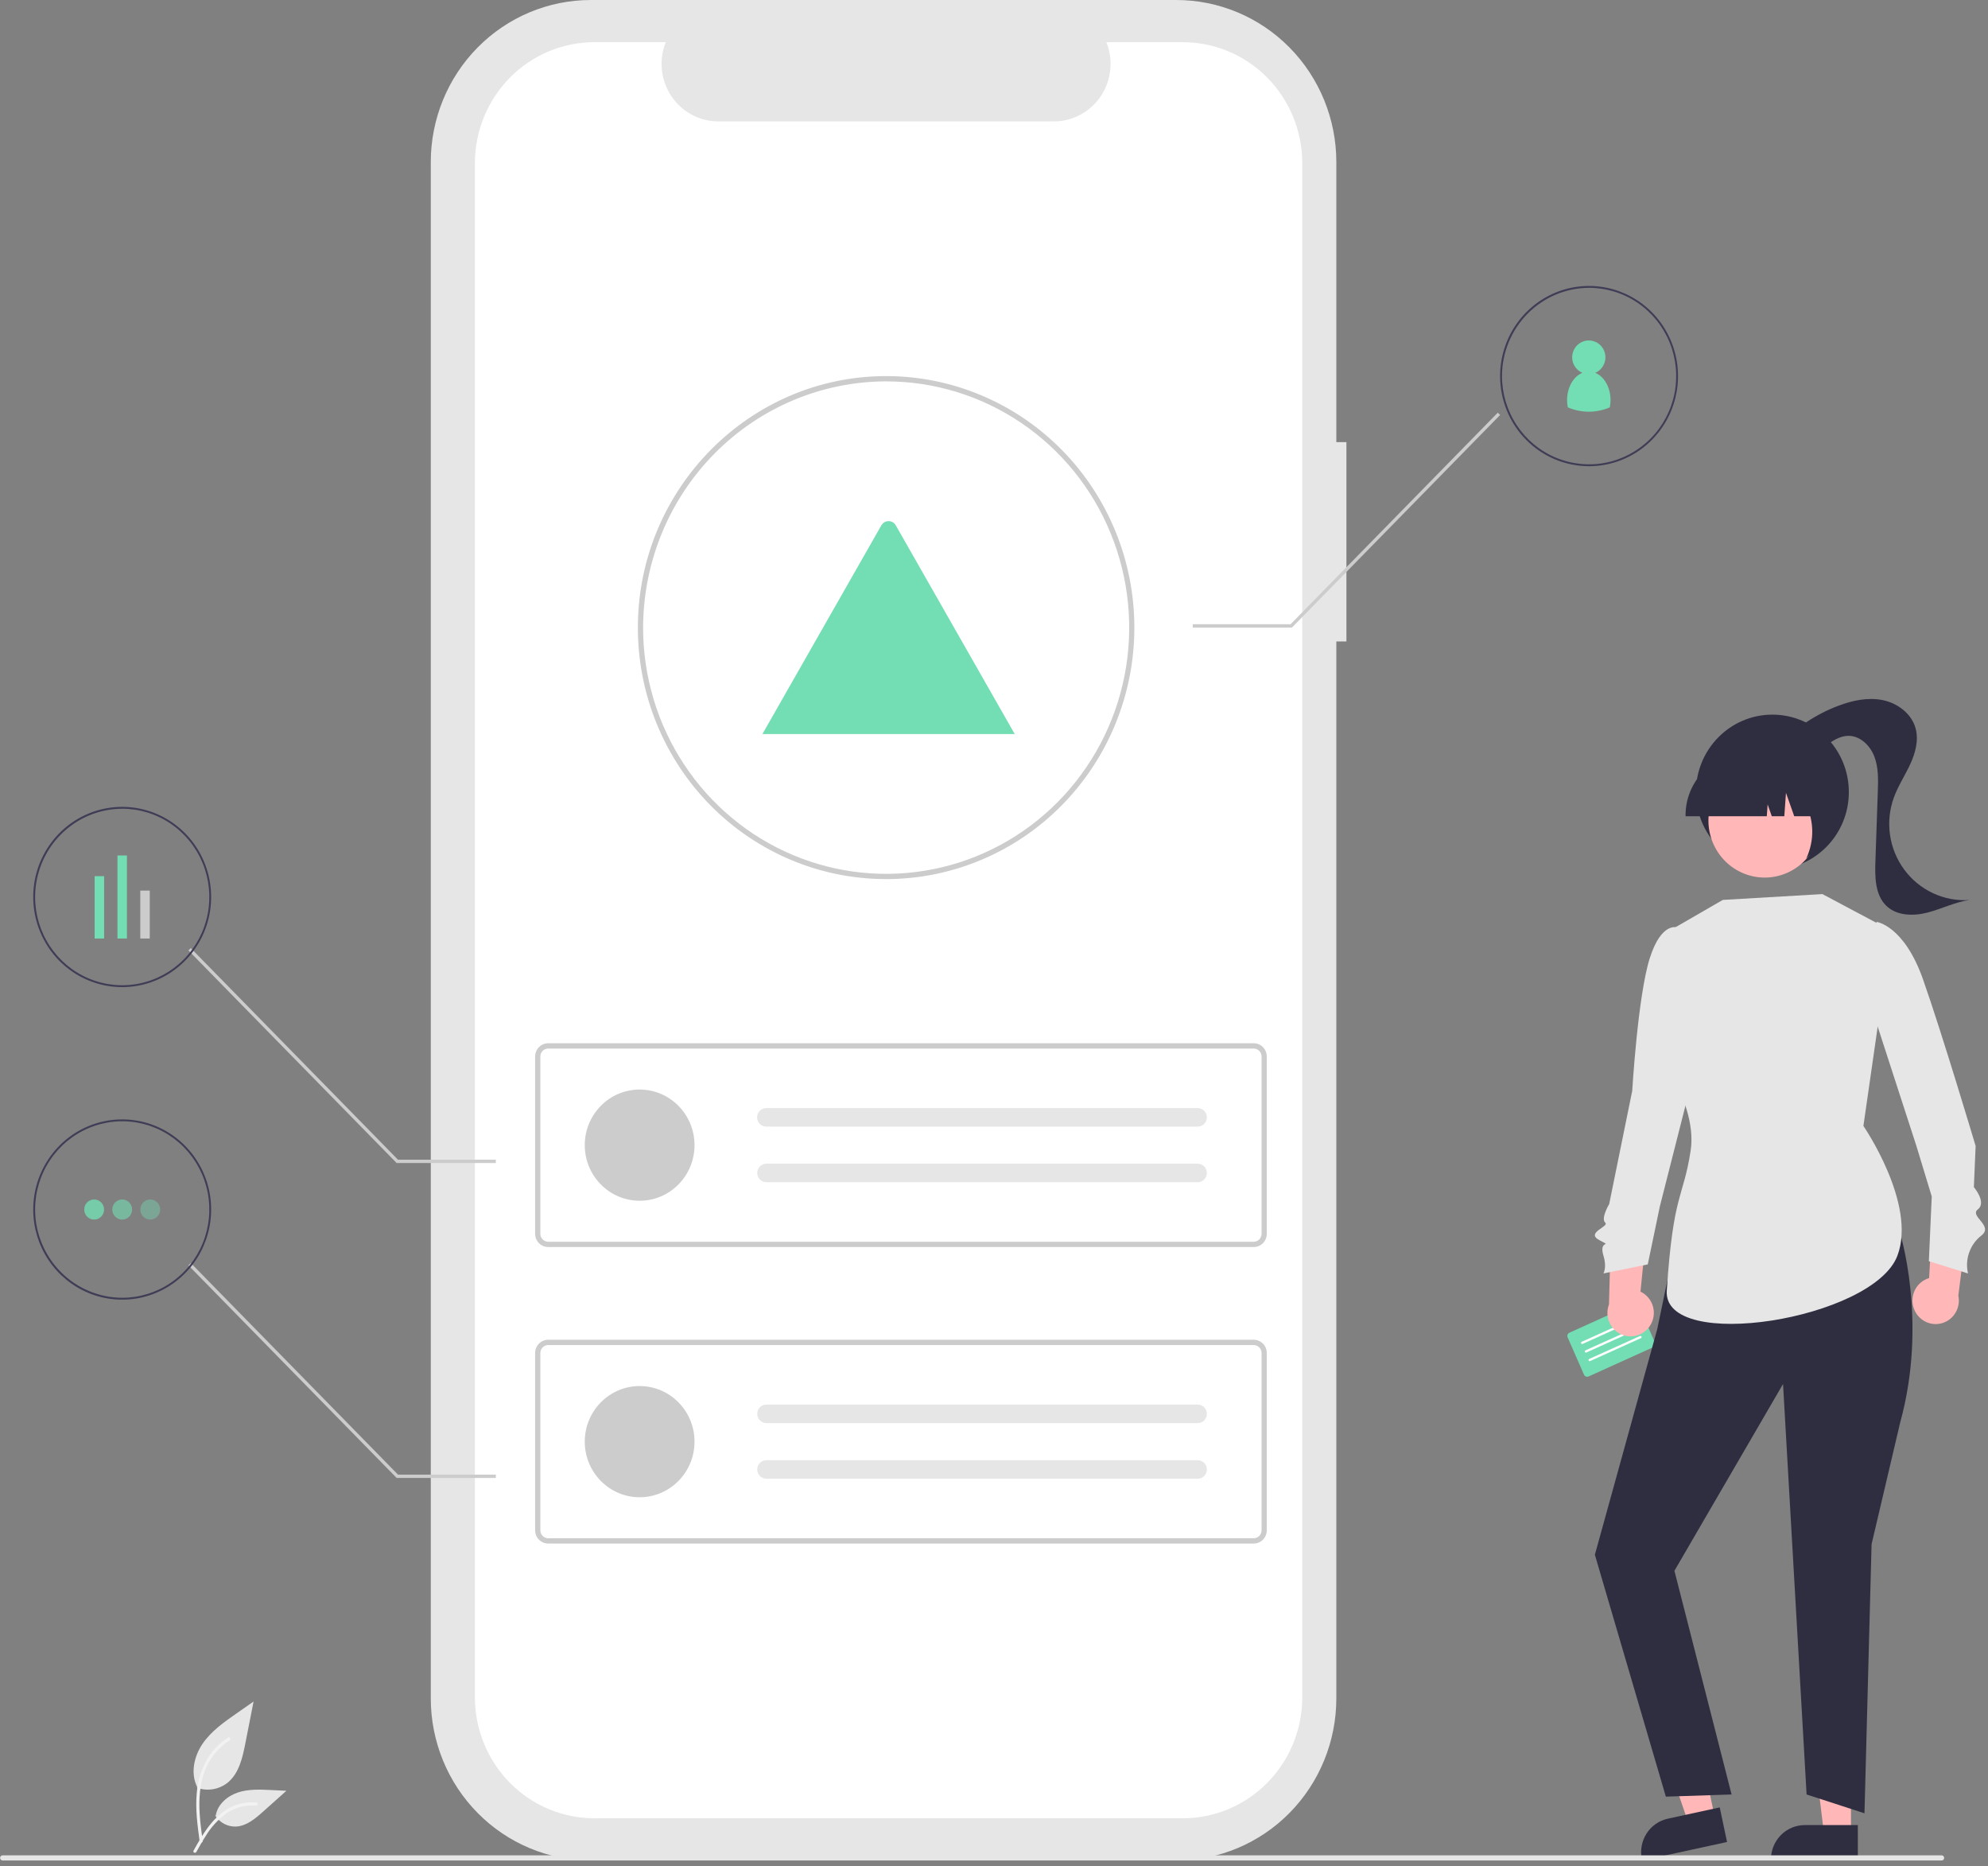 <svg width="195" height="183" viewBox="0 0 195 183" fill="none" xmlns="http://www.w3.org/2000/svg">
<rect x="0" y="0" width="195" height="183" fill="#808080" stroke="none"/>
<g clip-path="url(#clip0_1826_12024)">
<path d="M132.069 43.356H131.079V15.894C131.079 11.679 129.425 7.637 126.483 4.656C123.54 1.675 119.549 0.001 115.387 0.001H57.946C53.785 0.001 49.794 1.675 46.851 4.656C43.908 7.637 42.255 11.679 42.255 15.894V166.55C42.255 170.765 43.908 174.808 46.851 177.788C49.794 180.769 53.785 182.443 57.946 182.443H115.387C119.549 182.443 123.54 180.769 126.483 177.788C129.425 174.808 131.079 170.765 131.079 166.55V62.903H132.069V43.356Z" fill="#E6E6E6"/>
<path d="M116.02 4.136H108.522C108.867 4.992 108.999 5.921 108.906 6.841C108.813 7.761 108.498 8.644 107.989 9.412C107.479 10.179 106.791 10.808 105.985 11.243C105.18 11.678 104.281 11.905 103.367 11.905H70.46C69.547 11.905 68.648 11.678 67.843 11.243C67.037 10.808 66.349 10.179 65.84 9.412C65.331 8.644 65.016 7.762 64.922 6.842C64.829 5.922 64.961 4.993 65.306 4.136H58.301C55.194 4.136 52.213 5.387 50.015 7.613C47.818 9.839 46.583 12.858 46.583 16.006V166.44C46.583 169.588 47.818 172.607 50.015 174.833C52.213 177.058 55.194 178.309 58.301 178.309H116.018C119.126 178.309 122.107 177.058 124.304 174.833C126.502 172.607 127.737 169.588 127.737 166.44V166.44V16.005C127.737 12.857 126.502 9.838 124.304 7.612C122.107 5.386 119.126 4.136 116.018 4.136H116.02Z" fill="white"/>
<path d="M122.976 122.29H53.771C53.431 122.289 53.105 122.152 52.865 121.909C52.625 121.666 52.49 121.336 52.489 120.991V103.604C52.49 103.26 52.625 102.93 52.865 102.686C53.105 102.443 53.431 102.306 53.771 102.306H122.976C123.316 102.306 123.641 102.443 123.882 102.686C124.122 102.93 124.257 103.26 124.258 103.604V120.992C124.257 121.336 124.122 121.666 123.882 121.909C123.641 122.152 123.316 122.289 122.976 122.29V122.29ZM53.771 102.825C53.567 102.825 53.371 102.907 53.227 103.053C53.083 103.199 53.002 103.397 53.002 103.604V120.992C53.002 121.198 53.083 121.396 53.227 121.542C53.371 121.688 53.567 121.77 53.771 121.771H122.976C123.18 121.77 123.375 121.688 123.519 121.542C123.664 121.396 123.745 121.198 123.745 120.992V103.604C123.745 103.397 123.664 103.199 123.519 103.053C123.375 102.907 123.18 102.825 122.976 102.825H53.771Z" fill="#CCCCCC"/>
<path d="M62.742 117.75C65.714 117.75 68.124 115.309 68.124 112.298C68.124 109.287 65.714 106.846 62.742 106.846C59.769 106.846 57.359 109.287 57.359 112.298C57.359 115.309 59.769 117.75 62.742 117.75Z" fill="#CCCCCC"/>
<path d="M75.173 108.663C75.054 108.661 74.936 108.683 74.825 108.728C74.714 108.773 74.614 108.839 74.529 108.924C74.444 109.009 74.376 109.109 74.331 109.221C74.284 109.332 74.261 109.451 74.261 109.572C74.261 109.692 74.284 109.812 74.331 109.923C74.376 110.034 74.444 110.135 74.529 110.22C74.614 110.304 74.714 110.371 74.825 110.416C74.936 110.46 75.054 110.482 75.173 110.48H117.466C117.584 110.483 117.701 110.461 117.811 110.418C117.921 110.374 118.021 110.309 118.106 110.226C118.191 110.143 118.259 110.044 118.306 109.934C118.353 109.824 118.378 109.706 118.38 109.587C118.382 109.467 118.361 109.349 118.317 109.237C118.274 109.126 118.209 109.025 118.127 108.939C118.045 108.853 117.947 108.785 117.838 108.737C117.73 108.69 117.613 108.665 117.495 108.663H75.173H75.173Z" fill="#E6E6E6"/>
<path d="M75.173 114.115C74.935 114.115 74.707 114.211 74.539 114.381C74.37 114.552 74.276 114.783 74.276 115.024C74.276 115.265 74.37 115.496 74.539 115.667C74.707 115.837 74.935 115.933 75.173 115.933H117.466C117.584 115.935 117.702 115.914 117.811 115.87C117.921 115.826 118.021 115.761 118.106 115.678C118.191 115.595 118.259 115.496 118.306 115.386C118.353 115.277 118.378 115.159 118.38 115.039C118.382 114.92 118.361 114.801 118.317 114.69C118.274 114.579 118.209 114.477 118.127 114.391C118.045 114.306 117.947 114.237 117.839 114.19C117.73 114.142 117.614 114.117 117.496 114.115H75.174L75.173 114.115Z" fill="#E6E6E6"/>
<path d="M122.976 151.367H53.771C53.431 151.366 53.105 151.229 52.865 150.986C52.625 150.743 52.49 150.413 52.489 150.069V132.681C52.49 132.337 52.625 132.007 52.865 131.763C53.105 131.52 53.431 131.383 53.771 131.383H122.976C123.316 131.383 123.641 131.52 123.882 131.763C124.122 132.007 124.257 132.337 124.258 132.681V150.069C124.257 150.413 124.122 150.743 123.882 150.986C123.641 151.229 123.316 151.366 122.976 151.367V151.367ZM53.771 131.902C53.567 131.902 53.371 131.984 53.227 132.13C53.083 132.276 53.002 132.474 53.002 132.681V150.069C53.002 150.275 53.083 150.473 53.227 150.619C53.371 150.765 53.567 150.848 53.771 150.848H122.976C123.18 150.848 123.375 150.765 123.519 150.619C123.664 150.473 123.745 150.275 123.745 150.069V132.681C123.745 132.474 123.664 132.276 123.519 132.13C123.375 131.984 123.18 131.902 122.976 131.902H53.771Z" fill="#CCCCCC"/>
<path d="M62.742 146.827C65.714 146.827 68.124 144.386 68.124 141.375C68.124 138.364 65.714 135.923 62.742 135.923C59.769 135.923 57.359 138.364 57.359 141.375C57.359 144.386 59.769 146.827 62.742 146.827Z" fill="#CCCCCC"/>
<path d="M75.173 137.74C74.935 137.74 74.707 137.836 74.539 138.006C74.37 138.177 74.276 138.408 74.276 138.649C74.276 138.89 74.37 139.121 74.539 139.292C74.707 139.462 74.935 139.558 75.173 139.558H117.466C117.584 139.56 117.702 139.539 117.811 139.495C117.921 139.451 118.021 139.386 118.106 139.303C118.191 139.22 118.259 139.121 118.306 139.011C118.353 138.902 118.378 138.784 118.38 138.664C118.382 138.545 118.361 138.426 118.317 138.315C118.274 138.204 118.209 138.102 118.127 138.016C118.045 137.931 117.947 137.862 117.839 137.815C117.73 137.767 117.614 137.742 117.496 137.74H75.174L75.173 137.74Z" fill="#E6E6E6"/>
<path d="M75.173 143.192C74.935 143.192 74.707 143.288 74.539 143.459C74.37 143.629 74.276 143.86 74.276 144.101C74.276 144.342 74.37 144.573 74.539 144.744C74.707 144.914 74.935 145.01 75.173 145.01H117.466C117.584 145.012 117.702 144.991 117.811 144.947C117.921 144.903 118.021 144.838 118.106 144.755C118.191 144.672 118.259 144.573 118.306 144.463C118.353 144.354 118.378 144.236 118.38 144.116C118.382 143.997 118.361 143.878 118.317 143.767C118.274 143.656 118.209 143.554 118.127 143.469C118.045 143.383 117.947 143.314 117.839 143.267C117.73 143.22 117.614 143.194 117.496 143.193H75.174L75.173 143.192Z" fill="#E6E6E6"/>
<path d="M86.917 86.207C80.462 86.21 74.27 83.615 69.704 78.994C65.137 74.373 62.57 68.103 62.567 61.565V61.545C62.567 61.493 62.567 61.438 62.57 61.387C62.645 47.88 73.567 36.881 86.917 36.881C93.375 36.88 99.569 39.479 104.136 44.104C108.702 48.729 111.268 55.002 111.268 61.543C111.269 68.084 108.704 74.358 104.137 78.983C99.571 83.609 93.378 86.207 86.92 86.208H86.917V86.207ZM86.917 37.399C80.624 37.413 74.59 39.942 70.128 44.437C65.665 48.931 63.133 55.028 63.083 61.402C63.081 61.457 63.08 61.502 63.08 61.543C63.08 66.319 64.478 70.988 67.097 74.96C69.716 78.931 73.439 82.026 77.795 83.855C82.151 85.683 86.945 86.161 91.57 85.23C96.195 84.299 100.443 81.999 103.777 78.622C107.112 75.245 109.382 70.942 110.303 66.258C111.223 61.574 110.751 56.719 108.946 52.306C107.142 47.894 104.086 44.122 100.166 41.469C96.245 38.815 91.636 37.399 86.921 37.399H86.917Z" fill="#CCCCCC"/>
<path d="M99.534 71.986H74.88C74.849 71.987 74.819 71.984 74.788 71.979L86.448 51.523C86.519 51.396 86.623 51.29 86.748 51.216C86.872 51.142 87.014 51.103 87.159 51.103C87.303 51.103 87.445 51.142 87.57 51.216C87.695 51.29 87.798 51.396 87.869 51.523L95.695 65.251L96.07 65.908L99.534 71.986Z" fill="#73DDB3"/>
<path d="M157.976 39.23C157.976 39.472 157.952 39.712 157.904 39.949C157.252 40.229 156.552 40.373 155.844 40.373C155.136 40.373 154.435 40.229 153.783 39.949C153.736 39.712 153.712 39.472 153.712 39.23C153.712 37.975 154.343 36.915 155.212 36.56C154.865 36.412 154.579 36.148 154.403 35.81C154.227 35.474 154.171 35.085 154.246 34.712C154.32 34.338 154.52 34.002 154.811 33.76C155.102 33.519 155.467 33.387 155.844 33.387C156.22 33.387 156.585 33.519 156.876 33.76C157.167 34.002 157.367 34.338 157.442 34.712C157.516 35.085 157.461 35.474 157.285 35.81C157.108 36.148 156.823 36.412 156.476 36.56C157.345 36.915 157.976 37.975 157.976 39.23Z" fill="#73DDB3"/>
<path d="M18.714 92.977L39.039 113.726H48.635V114.051H38.905L38.857 114.003L18.485 93.205L18.714 92.977Z" fill="#CCCCCC"/>
<path d="M11.985 96.801C10.84 96.801 9.706 96.573 8.647 96.13C7.589 95.686 6.627 95.036 5.817 94.216C5.006 93.396 4.363 92.422 3.925 91.35C3.486 90.279 3.26 89.13 3.259 87.97V87.963C3.259 87.944 3.259 87.924 3.259 87.906C3.27 86.16 3.791 84.457 4.757 83.011C5.722 81.565 7.089 80.441 8.684 79.781C10.28 79.12 12.033 78.953 13.722 79.301C15.411 79.648 16.96 80.494 18.175 81.733C19.39 82.971 20.215 84.546 20.547 86.259C20.88 87.972 20.704 89.746 20.042 91.358C19.38 92.969 18.261 94.346 16.827 95.315C15.394 96.284 13.709 96.801 11.985 96.801V96.801ZM11.985 79.31C9.73 79.315 7.568 80.221 5.969 81.832C4.369 83.442 3.462 85.627 3.444 87.912C3.444 87.931 3.444 87.947 3.444 87.962C3.444 89.673 3.945 91.346 4.883 92.77C5.822 94.193 7.156 95.302 8.717 95.957C10.278 96.612 11.996 96.784 13.654 96.45C15.311 96.116 16.833 95.292 18.028 94.082C19.223 92.872 20.037 91.33 20.367 89.651C20.696 87.973 20.527 86.233 19.881 84.651C19.234 83.07 18.139 81.719 16.734 80.768C15.329 79.817 13.677 79.309 11.988 79.309L11.985 79.31Z" fill="#3F3D56"/>
<path d="M18.714 123.857L39.039 144.606H48.635V144.932H38.905L38.857 144.884L18.485 124.087L18.714 123.857Z" fill="#CCCCCC"/>
<path d="M11.985 109.773C10.84 109.773 9.706 110.001 8.647 110.445C7.589 110.888 6.627 111.538 5.817 112.358C5.006 113.179 4.363 114.152 3.925 115.224C3.486 116.296 3.26 117.444 3.259 118.605V118.612C3.259 118.63 3.259 118.65 3.259 118.668C3.27 120.414 3.791 122.117 4.757 123.563C5.722 125.009 7.089 126.133 8.684 126.794C10.28 127.454 12.033 127.621 13.722 127.274C15.411 126.926 16.96 126.08 18.175 124.842C19.39 123.603 20.215 122.028 20.547 120.316C20.88 118.603 20.704 116.828 20.042 115.217C19.38 113.605 18.261 112.228 16.827 111.259C15.394 110.29 13.709 109.773 11.985 109.773V109.773ZM11.985 127.265C9.73 127.259 7.568 126.353 5.969 124.742C4.369 123.132 3.462 120.947 3.444 118.663C3.444 118.643 3.444 118.627 3.444 118.613C3.444 116.901 3.945 115.228 4.883 113.805C5.822 112.381 7.156 111.272 8.718 110.617C10.279 109.962 11.996 109.79 13.654 110.124C15.311 110.458 16.834 111.282 18.029 112.492C19.223 113.703 20.037 115.245 20.367 116.923C20.696 118.602 20.527 120.342 19.88 121.923C19.234 123.505 18.139 124.856 16.733 125.807C15.328 126.758 13.676 127.265 11.987 127.265L11.985 127.265Z" fill="#3F3D56"/>
<path d="M14.69 92.034V87.335H13.76V92.034H14.69Z" fill="#CCCCCC"/>
<path d="M12.451 92.035V83.89H11.521V92.035H12.451Z" fill="#73DDB3"/>
<path d="M10.212 92.035V85.919H9.282V92.035H10.212Z" fill="#73DDB3"/>
<path opacity="0.8" d="M9.235 119.598C9.773 119.598 10.21 119.157 10.21 118.612C10.21 118.067 9.773 117.625 9.235 117.625C8.697 117.625 8.261 118.067 8.261 118.612C8.261 119.157 8.697 119.598 9.235 119.598Z" fill="#73DDB3"/>
<path opacity="0.4" d="M14.737 119.598C15.275 119.598 15.711 119.157 15.711 118.612C15.711 118.067 15.275 117.625 14.737 117.625C14.199 117.625 13.763 118.067 13.763 118.612C13.763 119.157 14.199 119.598 14.737 119.598Z" fill="#73DDB3"/>
<path d="M153.941 130.691C153.858 130.729 153.793 130.797 153.761 130.883C153.728 130.968 153.73 131.063 153.766 131.146L155.372 134.809C155.409 134.892 155.476 134.957 155.561 134.99C155.645 135.022 155.739 135.019 155.821 134.982L162.159 132.115C162.242 132.077 162.306 132.008 162.339 131.923C162.372 131.838 162.369 131.743 162.333 131.66L160.728 127.996C160.691 127.913 160.623 127.848 160.539 127.816C160.455 127.784 160.361 127.786 160.278 127.824L153.941 130.691Z" fill="#73DDB3"/>
<path d="M160.216 129.544L155.237 131.791C155.21 131.803 155.179 131.804 155.151 131.793C155.123 131.782 155.1 131.761 155.088 131.733C155.076 131.705 155.075 131.674 155.086 131.646C155.097 131.617 155.118 131.595 155.146 131.582L160.125 129.335C160.152 129.323 160.183 129.322 160.211 129.333C160.239 129.344 160.262 129.365 160.274 129.393C160.286 129.42 160.287 129.452 160.276 129.48C160.265 129.508 160.244 129.531 160.216 129.544L160.216 129.544Z" fill="white"/>
<path d="M160.586 130.385L155.607 132.631C155.579 132.644 155.548 132.645 155.52 132.634C155.492 132.623 155.47 132.602 155.457 132.574C155.445 132.546 155.445 132.515 155.455 132.487C155.466 132.458 155.488 132.435 155.515 132.423L160.494 130.176C160.522 130.164 160.553 130.163 160.581 130.174C160.609 130.184 160.632 130.206 160.644 130.234C160.656 130.261 160.657 130.293 160.646 130.321C160.635 130.349 160.613 130.372 160.586 130.385L160.586 130.385Z" fill="white"/>
<path d="M160.955 131.224L155.977 133.471C155.949 133.484 155.918 133.485 155.89 133.474C155.862 133.463 155.839 133.441 155.827 133.414C155.815 133.386 155.814 133.355 155.825 133.326C155.836 133.298 155.857 133.275 155.885 133.263L160.864 131.016C160.891 131.003 160.923 131.003 160.951 131.013C160.979 131.024 161.001 131.046 161.013 131.073C161.026 131.101 161.026 131.132 161.015 131.161C161.005 131.189 160.983 131.212 160.955 131.224V131.224Z" fill="white"/>
<path opacity="0.6" d="M11.986 119.598C12.524 119.598 12.96 119.157 12.96 118.612C12.96 118.067 12.524 117.625 11.986 117.625C11.448 117.625 11.012 118.067 11.012 118.612C11.012 119.157 11.448 119.598 11.986 119.598Z" fill="#73DDB3"/>
<path d="M187.821 128.544C187.675 128.243 187.596 127.914 187.59 127.579C187.583 127.244 187.649 126.912 187.783 126.606C187.917 126.3 188.116 126.027 188.365 125.807C188.615 125.587 188.908 125.425 189.226 125.333L189.661 117.204L193.017 119.72L192.09 127.053C192.208 127.604 192.122 128.18 191.849 128.671C191.576 129.163 191.135 129.536 190.608 129.719C190.082 129.903 189.507 129.885 188.993 129.668C188.479 129.451 188.062 129.051 187.82 128.543L187.821 128.544Z" fill="#FFB7B7"/>
<path d="M161.814 130.056C162.003 129.782 162.131 129.469 162.189 129.139C162.246 128.809 162.231 128.47 162.146 128.147C162.06 127.824 161.905 127.523 161.692 127.267C161.479 127.011 161.214 126.805 160.914 126.664L161.721 118.564L158.022 120.527L157.822 127.917C157.621 128.443 157.618 129.025 157.813 129.554C158.008 130.082 158.387 130.519 158.88 130.783C159.372 131.047 159.942 131.118 160.483 130.984C161.024 130.85 161.497 130.52 161.814 130.056V130.056Z" fill="#FFB7B7"/>
<path d="M181.559 179.849H178.916L177.658 169.521H181.56L181.559 179.849Z" fill="#FFB7B7"/>
<path d="M182.233 178.974H177.027C176.148 178.974 175.305 179.328 174.683 179.958C174.061 180.588 173.711 181.442 173.711 182.333V182.442H182.234L182.233 178.974Z" fill="#2F2E41"/>
<path d="M168.208 178.24L165.623 178.802L162.257 168.97L166.072 168.143L168.208 178.24Z" fill="#FFB7B7"/>
<path d="M168.687 177.242L163.596 178.347C163.17 178.439 162.766 178.616 162.407 178.866C162.049 179.117 161.742 179.437 161.506 179.807C161.269 180.178 161.106 180.592 161.028 181.026C160.949 181.46 160.955 181.905 161.047 182.337L161.069 182.444L169.404 180.635L168.687 177.242Z" fill="#2F2E41"/>
<path d="M186.325 120.746C186.325 120.746 189.138 129.55 186.383 139.506L183.58 151.431L182.884 177.819L177.207 175.974L174.895 135.724L164.242 154.039L169.849 175.974L163.401 176.186L156.438 152.465L162.56 130.329L163.681 124.934L186.325 120.746Z" fill="#2F2E41"/>
<path d="M163.342 91.508L168.988 88.249L178.757 87.678L185.532 91.281L182.779 110.414C182.779 110.414 188.03 118.049 186.116 123.135C183.752 129.414 163.087 132.689 163.491 126.562C164.129 116.893 165.114 117.56 165.836 112.818C166.628 107.616 161.083 100.945 161.083 100.945L163.342 91.508Z" fill="#E6E6E6"/>
<path d="M183.443 93.167L184.073 90.404C184.073 90.404 186.758 90.755 188.619 96.021C190.48 101.287 193.787 112.384 193.787 112.384L193.614 116.415C193.614 116.415 194.889 117.907 194.01 118.589C193.131 119.27 195.599 120.193 194.349 121.162C193.8 121.588 193.385 122.165 193.152 122.825C192.92 123.485 192.88 124.198 193.039 124.88L189.199 123.679L189.482 117.33L187.961 112.326L183.895 99.801L183.443 93.167Z" fill="#E6E6E6"/>
<path d="M165.41 93.638L164.555 90.959C164.555 90.959 162.98 90.307 161.817 93.985C160.654 97.663 160.102 106.974 160.102 106.974L157.844 118.072C157.844 118.072 157 119.485 157.448 119.891C157.896 120.296 155.477 120.865 156.883 121.616C158.289 122.366 156.762 121.454 157.287 123.165C157.632 124.289 157.278 124.88 157.278 124.88L161.626 123.994L162.812 118.305L165.501 107.728L165.41 93.638Z" fill="#E6E6E6"/>
<path d="M173.851 85.271C177.993 85.271 181.35 81.87 181.35 77.675C181.35 73.481 177.993 70.08 173.851 70.08C169.71 70.08 166.353 73.481 166.353 77.675C166.353 81.87 169.71 85.271 173.851 85.271Z" fill="#2F2E41"/>
<path d="M174.621 72.949C176.235 71.292 178.187 70.013 180.342 69.202C181.724 68.683 183.229 68.363 184.675 68.657C186.121 68.952 187.488 69.965 187.891 71.402C188.221 72.576 187.881 73.841 187.369 74.947C186.857 76.053 186.174 77.078 185.76 78.226C185.338 79.396 185.211 80.655 185.391 81.888C185.57 83.12 186.051 84.288 186.79 85.285C187.528 86.282 188.5 87.076 189.619 87.596C190.737 88.115 191.966 88.344 193.193 88.26C191.773 88.453 190.463 89.129 189.075 89.489C187.687 89.848 186.048 89.824 185.016 88.817C183.924 87.751 183.902 86.017 183.955 84.482L184.191 77.637C184.231 76.474 184.265 75.273 183.851 74.186C183.436 73.1 182.452 72.149 181.301 72.159C180.43 72.167 179.659 72.701 178.96 73.228C178.262 73.756 177.522 74.318 176.655 74.396C175.787 74.475 174.796 73.824 174.861 72.944L174.621 72.949Z" fill="#2F2E41"/>
<path d="M177.94 77.786C176.478 75.076 173.124 74.081 170.45 75.562C167.775 77.043 166.792 80.44 168.254 83.149C169.716 85.858 173.07 86.854 175.745 85.373C178.42 83.892 179.403 80.495 177.94 77.786Z" fill="#FFB7B7"/>
<path d="M165.334 80.044H173.303L173.385 78.885L173.794 80.044H175.021L175.183 77.747L175.993 80.044H178.369V79.931C178.367 78.331 177.739 76.798 176.623 75.667C175.506 74.536 173.992 73.9 172.413 73.898H171.29C169.711 73.9 168.197 74.536 167.081 75.667C165.964 76.798 165.336 78.331 165.334 79.931L165.334 80.044Z" fill="#2F2E41"/>
<path d="M177.165 84.211L180.076 81.26L180.566 74.727H174.141L174.3 74.888C176.513 77.126 178.902 80.411 177.165 84.211Z" fill="#2F2E41"/>
<path d="M190.452 182.445H0.256C0.19 182.445 0.127 182.418 0.081 182.371C0.034 182.324 0.008 182.26 0.008 182.194C0.008 182.128 0.034 182.064 0.081 182.017C0.127 181.97 0.19 181.943 0.256 181.943H190.452C190.518 181.943 190.581 181.97 190.627 182.017C190.674 182.064 190.7 182.128 190.7 182.194C190.7 182.26 190.674 182.324 190.627 182.371C190.581 182.418 190.518 182.445 190.452 182.445Z" fill="#E6E6E6"/>
<path d="M19.323 175.318C19.836 175.501 20.387 175.547 20.923 175.451C21.459 175.356 21.962 175.122 22.383 174.772C23.454 173.861 23.791 172.36 24.064 170.97L24.873 166.858L23.18 168.039C21.962 168.889 20.717 169.765 19.874 170.995C19.031 172.225 18.663 173.903 19.34 175.235" fill="#E6E6E6"/>
<path d="M19.584 180.581C19.371 179.009 19.152 177.416 19.301 175.827C19.398 174.409 19.892 173.049 20.725 171.906C21.184 171.307 21.743 170.794 22.377 170.39C22.542 170.284 22.694 170.549 22.529 170.654C21.433 171.356 20.585 172.392 20.108 173.614C19.581 174.972 19.496 176.452 19.587 177.895C19.642 178.768 19.758 179.634 19.876 180.5C19.885 180.539 19.879 180.58 19.86 180.615C19.84 180.65 19.808 180.676 19.77 180.689C19.732 180.699 19.69 180.694 19.655 180.674C19.62 180.654 19.595 180.621 19.584 180.581V180.581Z" fill="#F2F2F2"/>
<path d="M21.118 178.058C21.338 178.397 21.641 178.673 21.997 178.859C22.353 179.045 22.75 179.135 23.151 179.12C24.18 179.07 25.037 178.343 25.809 177.653L28.093 175.611L26.582 175.538C25.495 175.485 24.379 175.436 23.345 175.775C22.31 176.115 21.355 176.932 21.165 178.017" fill="#E6E6E6"/>
<path d="M18.982 181.486C20.008 179.647 21.198 177.603 23.324 176.95C23.915 176.769 24.535 176.704 25.15 176.759C25.344 176.776 25.296 177.079 25.102 177.062C24.071 176.975 23.042 177.251 22.188 177.843C21.385 178.433 20.704 179.177 20.184 180.033C19.853 180.545 19.555 181.078 19.258 181.611C19.163 181.781 18.886 181.658 18.982 181.486Z" fill="#F2F2F2"/>
<path d="M155.869 45.718C154.724 45.718 153.589 45.49 152.531 45.047C151.472 44.603 150.511 43.953 149.7 43.133C148.89 42.313 148.247 41.339 147.808 40.267C147.37 39.196 147.144 38.047 147.143 36.887V36.879C147.143 36.861 147.143 36.841 147.143 36.823C147.154 35.077 147.675 33.374 148.641 31.928C149.606 30.482 150.973 29.358 152.568 28.698C154.164 28.037 155.916 27.87 157.605 28.218C159.294 28.565 160.844 29.411 162.059 30.65C163.274 31.888 164.099 33.463 164.431 35.176C164.764 36.889 164.588 38.663 163.925 40.275C163.263 41.886 162.145 43.263 160.711 44.232C159.277 45.201 157.593 45.718 155.869 45.718V45.718ZM155.869 28.227C153.614 28.232 151.452 29.138 149.852 30.749C148.253 32.359 147.346 34.544 147.328 36.829C147.328 36.848 147.328 36.864 147.328 36.879C147.328 38.59 147.829 40.263 148.767 41.687C149.706 43.11 151.04 44.219 152.601 44.874C154.162 45.529 155.88 45.701 157.537 45.367C159.195 45.033 160.717 44.209 161.912 42.999C163.107 41.789 163.921 40.247 164.25 38.568C164.58 36.89 164.411 35.15 163.764 33.568C163.118 31.987 162.023 30.636 160.618 29.685C159.213 28.734 157.561 28.226 155.871 28.226L155.869 28.227Z" fill="#3F3D56"/>
<path d="M146.914 40.468L126.589 61.217H116.994V61.543H126.724L126.771 61.494L147.143 40.697L146.914 40.468Z" fill="#CCCCCC"/>
</g>
<defs>
<clipPath id="clip0_1826_12024">
<rect width="194.71" height="182.443" fill="white"/>
</clipPath>
</defs>
</svg>
